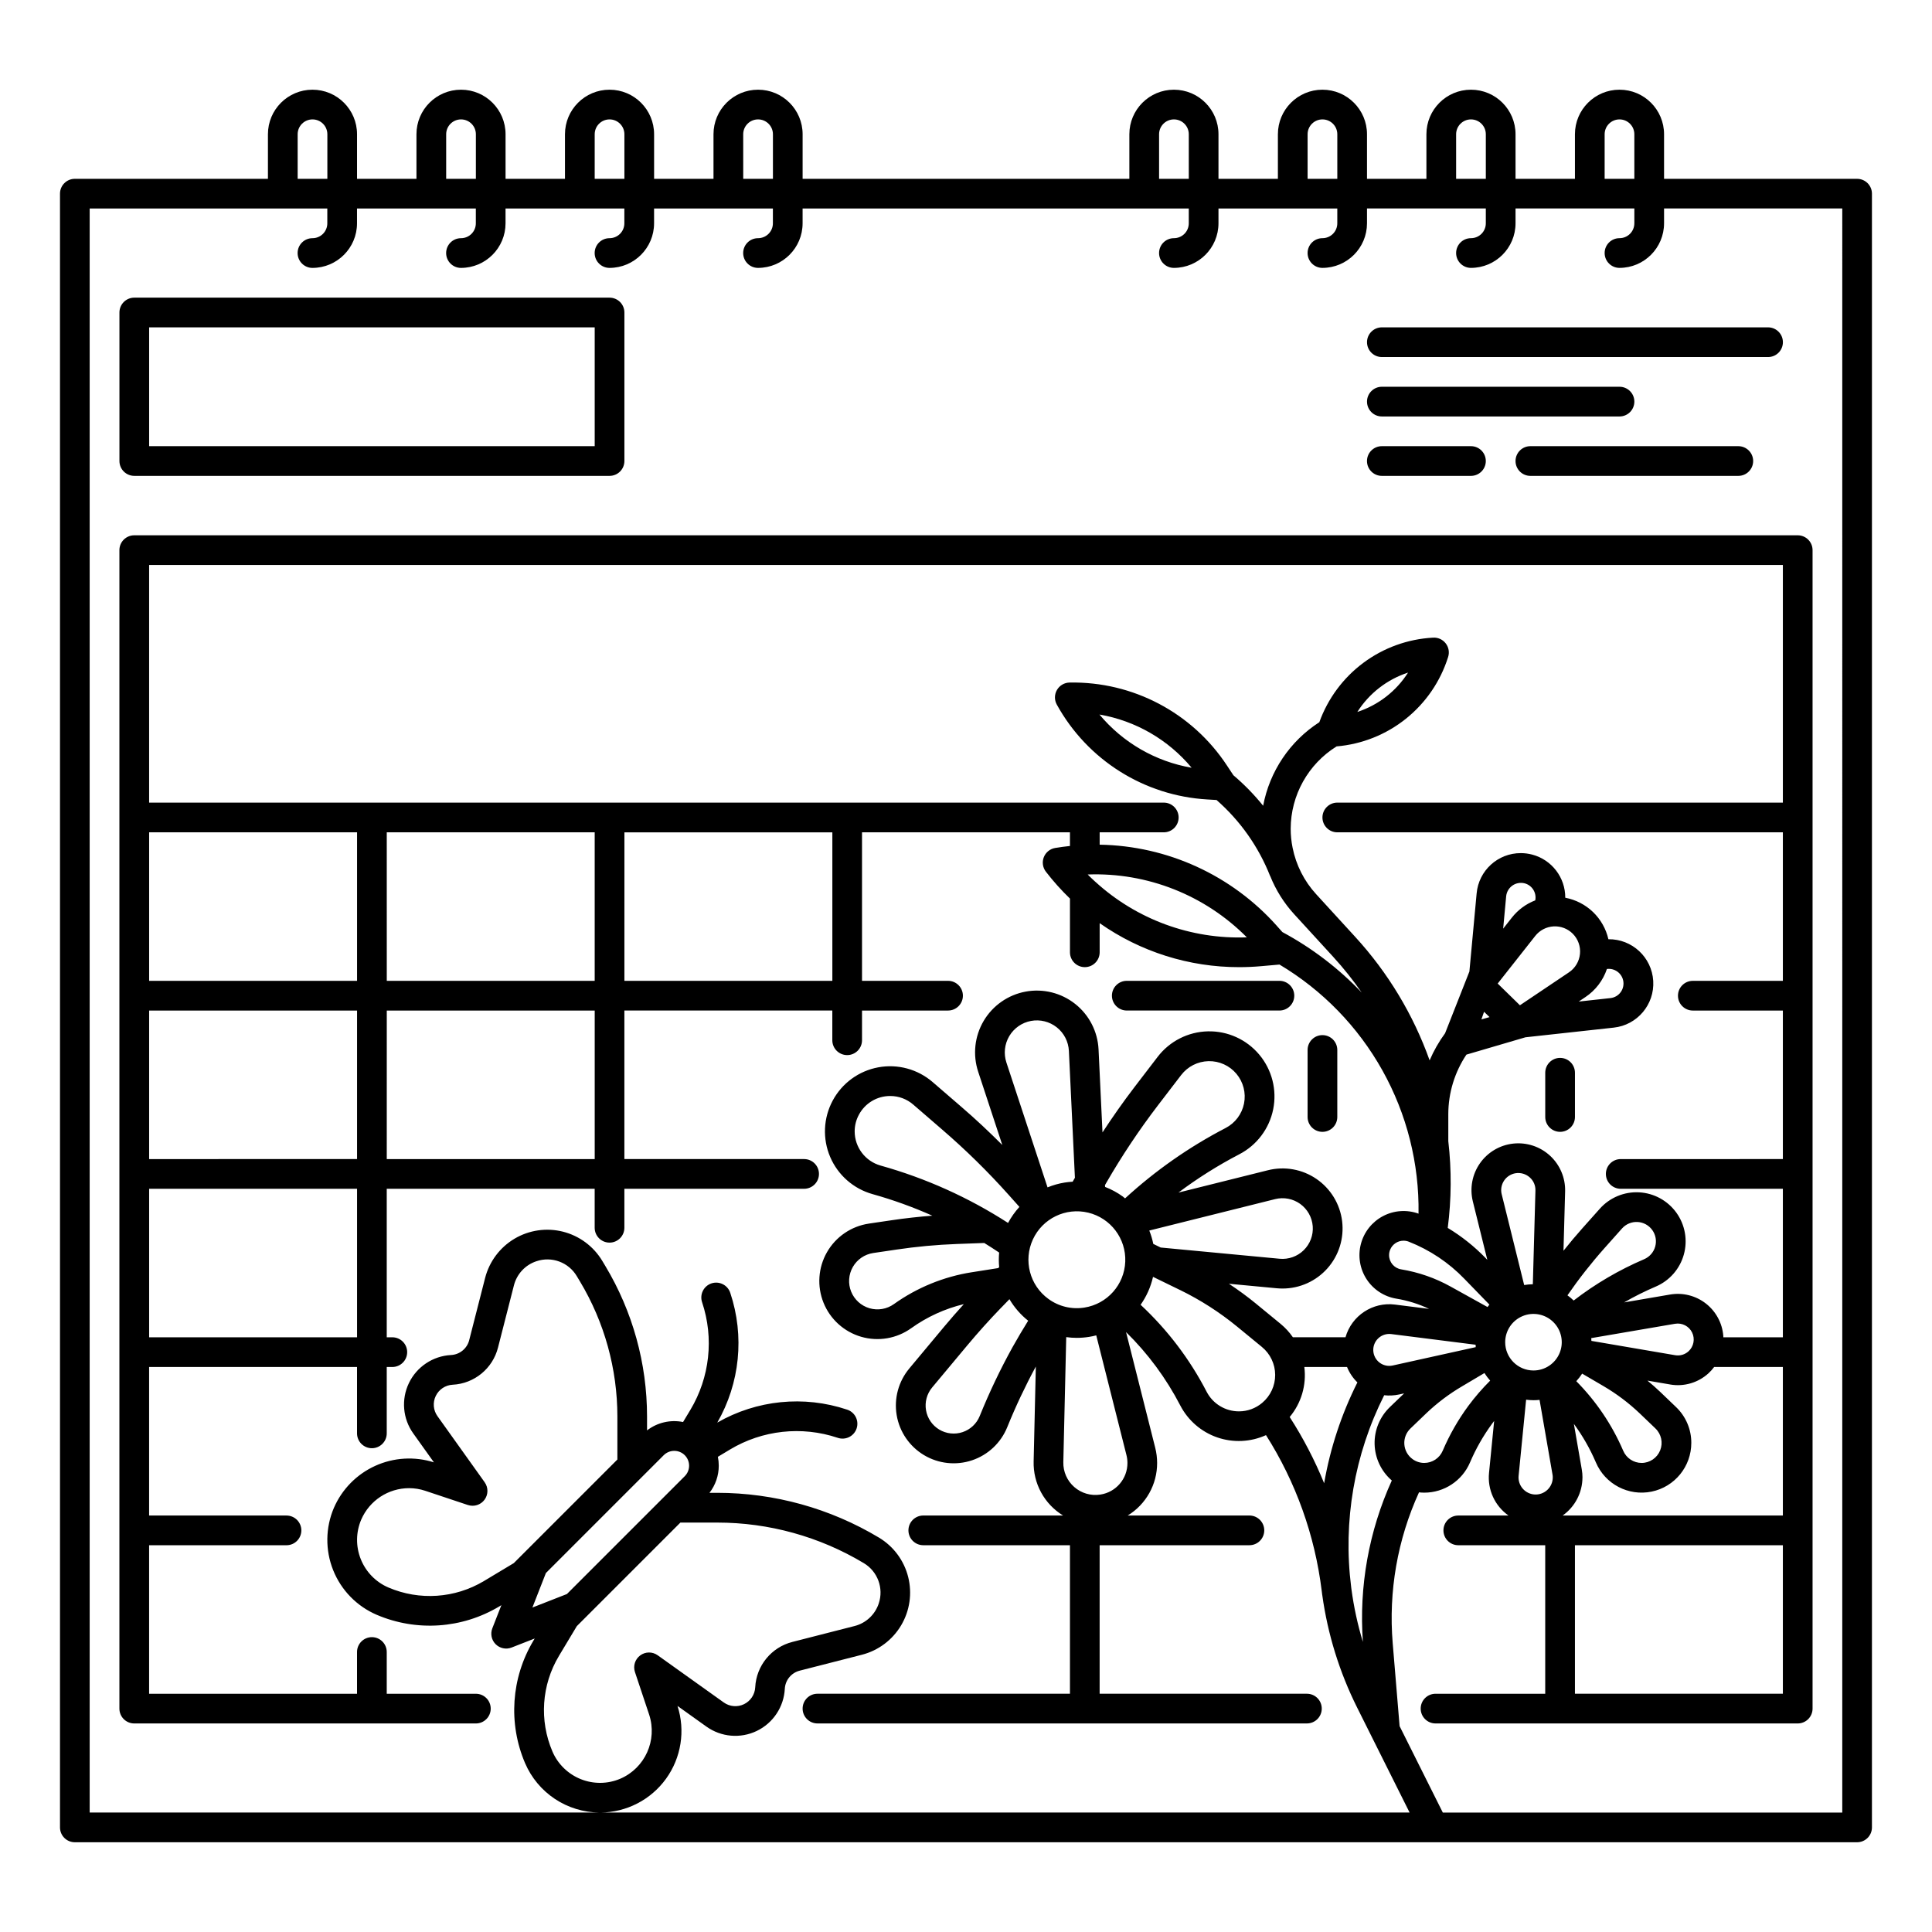 <?xml version="1.0" encoding="UTF-8"?>
<!-- Uploaded to: SVG Repo, www.svgrepo.com, Generator: SVG Repo Mixer Tools -->
<svg fill="#000000" width="800px" height="800px" version="1.1" viewBox="144 144 512 512" xmlns="http://www.w3.org/2000/svg">
 <g>
  <path d="m636.16 191.39h-51.168v-11.809c0-6.523-5.289-11.809-11.809-11.809-6.523 0-11.809 5.285-11.809 11.809v11.809h-15.742v-11.809c0-6.523-5.289-11.809-11.809-11.809-6.523 0-11.809 5.285-11.809 11.809v11.809h-15.746v-11.809c0-6.523-5.285-11.809-11.809-11.809-6.519 0-11.805 5.285-11.805 11.809v11.809h-15.746v-11.809c0-6.523-5.285-11.809-11.809-11.809-6.519 0-11.809 5.285-11.809 11.809v11.809h-86.59v-11.809c0-6.523-5.289-11.809-11.809-11.809-6.523 0-11.809 5.285-11.809 11.809v11.809h-15.742v-11.809c0-6.523-5.289-11.809-11.809-11.809-6.523 0-11.809 5.285-11.809 11.809v11.809h-15.746v-11.809c0-6.523-5.285-11.809-11.805-11.809-6.523 0-11.809 5.285-11.809 11.809v11.809h-15.746v-11.809c0-6.523-5.285-11.809-11.809-11.809-6.519 0-11.805 5.285-11.805 11.809v11.809h-51.172c-2.172 0-3.934 1.762-3.934 3.934v432.96c0 1.043 0.414 2.043 1.152 2.781 0.738 0.738 1.738 1.152 2.781 1.152h472.32c1.043 0 2.043-0.414 2.781-1.152 0.738-0.738 1.152-1.738 1.152-2.781v-432.96c0-1.043-0.414-2.043-1.152-2.781-0.738-0.738-1.738-1.152-2.781-1.152zm-66.914-11.809c0-2.176 1.762-3.938 3.938-3.938 2.172 0 3.934 1.762 3.934 3.938v11.809h-7.871zm-39.359 0c0-2.176 1.762-3.938 3.938-3.938 2.172 0 3.934 1.762 3.934 3.938v11.809h-7.871zm-39.359 0c0-2.176 1.762-3.938 3.934-3.938 2.176 0 3.938 1.762 3.938 3.938v11.809h-7.871zm-39.359 0c0-2.176 1.762-3.938 3.934-3.938 2.176 0 3.938 1.762 3.938 3.938v11.809h-7.871zm-110.21 0c0-2.176 1.762-3.938 3.938-3.938 2.172 0 3.938 1.762 3.938 3.938v11.809h-7.871zm-39.359 0c0-2.176 1.762-3.938 3.938-3.938 2.172 0 3.934 1.762 3.934 3.938v11.809h-7.871zm-39.359 0c0-2.176 1.762-3.938 3.938-3.938 2.172 0 3.934 1.762 3.934 3.938v11.809h-7.871zm-39.359 0c0-2.176 1.762-3.938 3.934-3.938 2.176 0 3.938 1.762 3.938 3.938v11.809h-7.871zm409.34 444.77h-105.86l-11.453-22.906-1.828-21.988c-1.141-13.699 1.258-27.461 6.969-39.969 0.457 0.051 0.918 0.078 1.375 0.082 5.289 0.008 10.07-3.144 12.145-8.012 1.555-3.648 3.527-7.106 5.879-10.301 0.168-0.23 0.34-0.457 0.516-0.688l-1.355 13.746c-0.453 4.426 1.516 8.754 5.156 11.316h-13.301c-2.176 0-3.938 1.762-3.938 3.934 0 2.176 1.762 3.938 3.938 3.938h23.035v39.359h-29.066c-2.172 0-3.938 1.762-3.938 3.938 0 2.172 1.766 3.934 3.938 3.934h95.977c1.047 0 2.047-0.414 2.785-1.152s1.152-1.738 1.152-2.781v-307.01c0-1.043-0.414-2.043-1.152-2.781-0.738-0.738-1.738-1.152-2.785-1.152h-440.83c-2.176 0-3.938 1.762-3.938 3.934v307.01c0 1.043 0.414 2.043 1.152 2.781s1.742 1.152 2.785 1.152h90.527c2.176 0 3.938-1.762 3.938-3.934 0-2.176-1.762-3.938-3.938-3.938h-23.617v-11.066c0-2.172-1.762-3.934-3.934-3.934-2.176 0-3.938 1.762-3.938 3.934v11.066h-55.102v-39.359h36.406c2.176 0 3.938-1.762 3.938-3.938 0-2.172-1.762-3.934-3.938-3.934h-36.406v-39.363h55.102v17.586c0 2.176 1.762 3.938 3.938 3.938 2.172 0 3.934-1.762 3.934-3.938v-17.586h1.477c2.176 0 3.938-1.762 3.938-3.934 0-2.176-1.762-3.938-3.938-3.938h-1.477v-39.359h55.105v10.332c0 2.172 1.762 3.938 3.938 3.938 2.172 0 3.934-1.766 3.934-3.938v-10.332h47.633c2.172 0 3.934-1.762 3.934-3.938 0-2.172-1.762-3.934-3.934-3.934h-47.633v-39.363h55.105v7.875c0 2.172 1.762 3.934 3.938 3.934 2.172 0 3.934-1.762 3.934-3.934v-7.871h22.797v-0.004c2.172 0 3.938-1.762 3.938-3.934 0-2.176-1.766-3.938-3.938-3.938h-22.797v-39.359h55.105v3.621c-1.301 0.137-2.606 0.312-3.906 0.527-1.363 0.223-2.512 1.148-3.019 2.438-0.508 1.285-0.301 2.742 0.539 3.84 1.953 2.531 4.086 4.918 6.387 7.137v14.234c0 2.172 1.762 3.934 3.938 3.934 2.172 0 3.934-1.762 3.934-3.934v-7.719c10.82 7.598 23.723 11.668 36.945 11.656 1.906 0 3.82-0.082 5.746-0.25l4.961-0.438h0.004c11.402 6.793 20.812 16.473 27.281 28.062s9.77 24.676 9.566 37.949c-3.09-1.117-6.508-0.879-9.414 0.652s-5.035 4.215-5.863 7.394c-0.832 3.18-0.285 6.562 1.504 9.316 1.789 2.758 4.656 4.633 7.898 5.168 3.004 0.492 5.926 1.406 8.676 2.711l-9.027-1.141c-5.914-0.758-11.496 2.926-13.129 8.664h-13.938c-0.906-1.316-1.992-2.5-3.223-3.523l-6.543-5.371v-0.004c-2.305-1.887-4.707-3.648-7.195-5.285l12.688 1.195c0.512 0.047 1.023 0.07 1.531 0.07h0.004c4.559 0 8.898-1.961 11.918-5.379 3.019-3.422 4.426-7.973 3.863-12.496-0.562-4.527-3.039-8.594-6.805-11.172-3.762-2.574-8.453-3.414-12.875-2.297l-23.691 5.914c5.082-3.812 10.469-7.203 16.102-10.137 4.66-2.406 7.973-6.797 9.004-11.938 1.035-5.137-0.324-10.469-3.691-14.484-3.367-4.019-8.379-6.289-13.621-6.168-5.242 0.121-10.145 2.613-13.324 6.781l-6.172 8.055c-2.965 3.879-5.769 7.879-8.43 11.945l-1.043-21.969c-0.219-4.723-2.469-9.125-6.176-12.066-3.703-2.941-8.5-4.137-13.152-3.277-4.652 0.859-8.707 3.688-11.117 7.762-2.406 4.07-2.938 8.984-1.453 13.477l6.391 19.41c-3.492-3.496-7.086-6.871-10.785-10.051l-7.676-6.625c-3.969-3.426-9.277-4.859-14.43-3.902-5.152 0.957-9.59 4.203-12.062 8.82-2.477 4.621-2.719 10.113-0.66 14.934 2.059 4.816 6.195 8.441 11.242 9.848 5.406 1.516 10.695 3.422 15.824 5.707-3.606 0.281-7.203 0.676-10.746 1.203l-6.066 0.895v0.004c-4.664 0.688-8.758 3.481-11.102 7.57-2.344 4.094-2.68 9.035-0.914 13.41 1.766 4.371 5.441 7.695 9.973 9.012 4.527 1.316 9.41 0.48 13.246-2.262 4.195-3.012 8.938-5.18 13.957-6.387-1.766 1.945-3.496 3.926-5.176 5.934l-9.27 11.109h0.004c-2.875 3.438-4.098 7.961-3.352 12.375 0.746 4.418 3.391 8.285 7.234 10.586 3.84 2.301 8.5 2.805 12.742 1.379 4.246-1.426 7.656-4.637 9.332-8.793 2.223-5.488 4.75-10.848 7.57-16.055l-0.582 25.145v0.004c-0.074 2.863 0.609 5.695 1.977 8.211 1.371 2.516 3.379 4.625 5.824 6.121h-37.043c-2.176 0-3.938 1.762-3.938 3.934 0 2.176 1.762 3.938 3.938 3.938h38.867v39.359h-66.914c-2.172 0-3.934 1.762-3.934 3.938 0 2.172 1.762 3.934 3.934 3.934h129.71c2.172 0 3.934-1.762 3.934-3.934 0-2.176-1.762-3.938-3.934-3.938h-54.93v-39.359h39.688c2.176 0 3.938-1.762 3.938-3.938 0-2.172-1.762-3.934-3.938-3.934h-32.246c4.856-2.965 7.809-8.246 7.793-13.934-0.004-1.359-0.172-2.711-0.504-4.023l-7.734-30.66h-0.004c5.789 5.676 10.637 12.238 14.367 19.434 2.055 3.977 5.559 7.012 9.789 8.48 4.231 1.465 8.859 1.25 12.938-0.598 7.914 12.473 12.953 26.551 14.758 41.211 0.031 0.238 0.133 1.023 0.148 1.18h0.008v0.004c1.438 10.363 4.555 20.426 9.23 29.785l13.914 27.84h-214.41c6.883-0.055 13.328-3.383 17.355-8.961s5.156-12.742 3.039-19.293l7.664 5.477h0.004c3.902 2.789 9.02 3.231 13.344 1.148 4.324-2.082 7.168-6.356 7.426-11.148 0.113-2.305 1.723-4.262 3.957-4.828l16.465-4.211c4.356-1.113 8.094-3.91 10.395-7.777 2.301-3.863 2.973-8.484 1.875-12.844-1.098-4.363-3.879-8.109-7.738-10.422-12.945-7.766-27.754-11.867-42.852-11.871h-2.066c1.598-2.059 2.465-4.59 2.461-7.195 0-0.789-0.078-1.578-0.234-2.352l3.195-1.918v-0.004c8.594-5.156 19.016-6.297 28.523-3.121 0.996 0.352 2.094 0.289 3.043-0.176 0.949-0.465 1.672-1.289 2.004-2.293s0.25-2.098-0.23-3.039c-0.48-0.938-1.32-1.645-2.328-1.961-11.422-3.812-23.93-2.555-34.367 3.449 6.004-10.438 7.262-22.941 3.449-34.363-0.32-1-1.031-1.832-1.969-2.305-0.934-0.477-2.023-0.555-3.019-0.227-0.996 0.332-1.82 1.051-2.285 1.992-0.465 0.941-0.535 2.031-0.195 3.023 3.176 9.508 2.035 19.926-3.121 28.523l-1.926 3.203c-3.356-0.68-6.836 0.133-9.547 2.219v-3.688c0-14.039-3.812-27.812-11.035-39.852l-0.832-1.387c-2.316-3.856-6.062-6.637-10.426-7.738-4.359-1.098-8.98-0.422-12.844 1.875-3.863 2.301-6.66 6.039-7.777 10.395l-4.211 16.461 0.004 0.004c-0.566 2.234-2.527 3.844-4.832 3.957-4.793 0.254-9.07 3.102-11.152 7.43-2.082 4.324-1.641 9.445 1.152 13.348l5.473 7.664c-5.125-1.625-10.668-1.293-15.562 0.93-4.894 2.223-8.793 6.184-10.938 11.113-2.258 5.266-2.328 11.211-0.203 16.527 2.129 5.32 6.281 9.574 11.547 11.832 10.547 4.504 22.609 3.684 32.449-2.203l0.586-0.352-2.398 6.129c-0.57 1.457-0.227 3.113 0.879 4.219 1.109 1.105 2.762 1.453 4.219 0.883l6.133-2.398-0.352 0.59c-5.887 9.84-6.707 21.902-2.203 32.445 1.656 3.859 4.402 7.152 7.898 9.477 3.496 2.324 7.598 3.578 11.797 3.613h-135.08v-425.09h62.977v3.938c0 1.043-0.414 2.043-1.152 2.781-0.738 0.738-1.738 1.152-2.785 1.152-2.172 0-3.934 1.762-3.934 3.938 0 2.172 1.762 3.938 3.934 3.938 6.519-0.008 11.801-5.293 11.809-11.809v-3.938h31.488v3.938c0 1.043-0.414 2.043-1.152 2.781s-1.738 1.152-2.781 1.152c-2.176 0-3.938 1.762-3.938 3.938 0 2.172 1.762 3.938 3.938 3.938 6.516-0.008 11.801-5.293 11.805-11.809v-3.938h31.488v3.938c0 1.043-0.414 2.043-1.152 2.781-0.738 0.738-1.738 1.152-2.781 1.152-2.176 0-3.938 1.762-3.938 3.938 0 2.172 1.762 3.938 3.938 3.938 6.516-0.008 11.801-5.293 11.809-11.809v-3.938h31.488v3.938c0 1.043-0.418 2.043-1.156 2.781s-1.738 1.152-2.781 1.152c-2.176 0-3.938 1.762-3.938 3.938 0 2.172 1.762 3.938 3.938 3.938 6.519-0.008 11.801-5.293 11.809-11.809v-3.938h102.34v3.938c0 1.043-0.414 2.043-1.152 2.781s-1.738 1.152-2.785 1.152c-2.172 0-3.934 1.762-3.934 3.938 0 2.172 1.762 3.938 3.934 3.938 6.519-0.008 11.801-5.293 11.809-11.809v-3.938h31.488v3.938c0 1.043-0.414 2.043-1.152 2.781-0.738 0.738-1.738 1.152-2.785 1.152-2.172 0-3.934 1.762-3.934 3.938 0 2.172 1.762 3.938 3.934 3.938 6.519-0.008 11.805-5.293 11.809-11.809v-3.938h31.488v3.938c0 1.043-0.414 2.043-1.152 2.781s-1.738 1.152-2.781 1.152c-2.176 0-3.938 1.762-3.938 3.938 0 2.172 1.762 3.938 3.938 3.938 6.516-0.008 11.801-5.293 11.809-11.809v-3.938h31.488v3.938h-0.004c0 1.043-0.414 2.043-1.152 2.781-0.738 0.738-1.738 1.152-2.781 1.152-2.176 0-3.938 1.762-3.938 3.938 0 2.172 1.762 3.938 3.938 3.938 6.519-0.008 11.801-5.293 11.809-11.809v-3.938h47.23zm-130.07-59.148c-0.023-0.207-0.051-0.414-0.078-0.621-2.207-17.438 0.84-35.133 8.75-50.828 1.309 0.148 2.633 0.082 3.918-0.195l1.371-0.297-3.75 3.598h0.004c-2.688 2.562-4.172 6.137-4.082 9.848 0.094 3.711 1.746 7.211 4.559 9.637-6.09 13.398-8.723 28.105-7.664 42.781-1.383-4.551-2.394-9.207-3.027-13.922zm-16.371-45.68c3.082-3.688 4.488-8.488 3.883-13.254h11.316c0.625 1.539 1.559 2.93 2.746 4.086-4.234 8.426-7.203 17.43-8.812 26.719-2.496-6.117-5.551-11.996-9.133-17.551zm-50.172 20.559v-0.004c-2.488 0.391-5.023-0.344-6.918-2.004-1.895-1.656-2.957-4.07-2.898-6.59l0.77-33.133c0.918 0.129 1.844 0.195 2.769 0.195 1.098 0 2.191-0.086 3.273-0.258 0.652-0.098 1.285-0.242 1.914-0.402l8 31.703c0.176 0.688 0.266 1.395 0.266 2.106 0.016 4.188-3.035 7.754-7.176 8.383zm-13.777-51.855v-0.004c-4.953-3.602-6.672-10.199-4.106-15.762 2.566-5.559 8.703-8.531 14.656-7.098 5.953 1.43 10.066 6.871 9.824 12.988-0.242 6.117-4.773 11.215-10.824 12.168-3.363 0.543-6.805-0.285-9.555-2.301zm29.762-13.621-1.961-0.957v-0.004c-0.246-1.207-0.602-2.394-1.059-3.539l33.352-8.328c2.301-0.574 4.734-0.105 6.656 1.281 1.918 1.391 3.129 3.555 3.309 5.918 0.176 2.363-0.699 4.684-2.391 6.34-1.691 1.66-4.027 2.488-6.387 2.266zm-10.035-13.508v-0.004c-1.449-1.047-3.031-1.902-4.699-2.547l-0.023-0.492 0.359-0.625c4.109-7.113 8.668-13.953 13.656-20.48l6.172-8.055v0.004c1.734-2.266 4.398-3.617 7.246-3.68s5.57 1.172 7.402 3.356c1.828 2.184 2.57 5.078 2.008 7.875-0.559 2.793-2.356 5.18-4.887 6.488-9.66 5.016-18.617 11.285-26.637 18.645-0.203-0.168-0.395-0.34-0.602-0.492zm-12.695-4.977-0.602 1.047v-0.004c-0.707 0.039-1.41 0.113-2.109 0.223-1.559 0.25-3.082 0.68-4.543 1.281l-10.902-33.094c-0.77-2.328-0.492-4.879 0.758-6.992 1.25-2.109 3.352-3.578 5.766-4.027 2.414-0.445 4.902 0.176 6.824 1.699 1.926 1.523 3.094 3.809 3.211 6.258zm-17.602 4.481 2.894 3.242v-0.004c-1.176 1.289-2.188 2.719-3.008 4.254-10.434-6.734-21.82-11.863-33.781-15.207-4.059-1.141-6.863-4.84-6.871-9.059 0-1.543 0.387-3.062 1.125-4.418 1.633-3.062 4.824-4.969 8.293-4.957 2.246-0.008 4.414 0.805 6.109 2.277l7.676 6.629h-0.004c6.223 5.359 12.086 11.117 17.562 17.238zm-6.426 12.801c1.332 0.82 2.648 1.664 3.949 2.539v-0.004c-0.117 1.281-0.117 2.57 0.004 3.852l-0.254 0.266-7.019 1.109 0.004-0.004c-7.438 1.176-14.5 4.066-20.629 8.441-1.871 1.336-4.254 1.738-6.461 1.098-2.207-0.645-4-2.266-4.863-4.398-0.859-2.133-0.695-4.543 0.445-6.539 1.141-1.996 3.137-3.359 5.41-3.699l6.066-0.895 0.004-0.004c5.32-0.793 10.684-1.293 16.062-1.492zm4.492 17.152 2.18-2.254 0.004-0.004c1.289 2.191 2.973 4.125 4.965 5.707-1.418 2.289-2.805 4.606-4.109 6.949v-0.004c-3.277 5.922-6.191 12.039-8.73 18.312-0.812 2.016-2.473 3.574-4.535 4.266-2.059 0.691-4.32 0.445-6.188-0.672-1.863-1.117-3.148-2.996-3.512-5.141-0.363-2.144 0.23-4.34 1.621-6.012l9.27-11.105c2.875-3.445 5.914-6.824 9.031-10.051zm40.238-8.176 7.172 3.496 0.004-0.004c5.406 2.641 10.488 5.902 15.141 9.719l6.539 5.367h-0.004c2.215 1.816 3.504 4.523 3.516 7.387 0.016 2.863-1.242 5.586-3.438 7.426-1.719 1.457-3.902 2.258-6.156 2.254-3.602 0.008-6.91-1.996-8.566-5.195-4.465-8.633-10.383-16.43-17.5-23.047 1.574-2.231 2.691-4.746 3.293-7.41zm34.285-91.363-1.496-1.672v-0.008c-11.957-13.398-28.973-21.191-46.93-21.484v-3.277h16.984c2.176 0 3.938-1.762 3.938-3.938 0-2.172-1.762-3.934-3.938-3.934h-268.89v-62.977h432.96v62.977h-118.08c-2.172 0-3.938 1.762-3.938 3.934 0 2.176 1.766 3.938 3.938 3.938h118.08v39.359h-23.863c-2.176 0-3.938 1.762-3.938 3.938 0 2.172 1.762 3.934 3.938 3.934h23.863v39.359l-42.969 0.004c-2.176 0-3.938 1.762-3.938 3.934 0 2.176 1.762 3.938 3.938 3.938h42.969v39.359h-15.777c-0.008-0.137 0-0.27-0.012-0.402-0.277-3.383-1.965-6.492-4.644-8.57s-6.113-2.938-9.457-2.363l-12.184 2.086c2.711-1.566 5.516-2.969 8.398-4.199 3.633-1.551 6.363-4.668 7.426-8.473 1.062-3.805 0.34-7.887-1.965-11.094-2.305-3.207-5.941-5.195-9.883-5.406-3.945-0.207-7.773 1.387-10.402 4.332l-4.606 5.164c-1.727 1.938-3.406 3.934-5.035 5.988l0.434-15.715v0.004c0.102-3.582-1.352-7.035-3.984-9.465-2.633-2.434-6.188-3.606-9.75-3.223s-6.789 2.289-8.84 5.227c-2.055 2.938-2.738 6.617-1.879 10.098l3.836 15.48-0.453-0.469h0.004c-2.984-3.086-6.359-5.773-10.039-7.988 0.984-7.633 1.035-15.355 0.148-23v-7.199c0.016-5.602 1.688-11.074 4.805-15.73 0 0 15.609-4.566 15.645-4.59l23.375-2.559c6.242-0.664 10.859-6.117 10.484-12.379-0.375-6.266-5.606-11.129-11.879-11.047-0.629-2.746-2.043-5.254-4.074-7.207s-4.59-3.269-7.359-3.793c0.027-5.359-3.574-10.059-8.758-11.43-0.98-0.258-1.992-0.391-3.008-0.391-6.09-0.023-11.184 4.621-11.723 10.688l-1.918 20.691-6.445 16.367v-0.004c-1.637 2.231-3.008 4.637-4.094 7.18-4.32-12.109-11.023-23.234-19.707-32.715l-10.355-11.316c-3.176-3.461-5.336-7.723-6.254-12.328-0.336-1.656-0.504-3.344-0.504-5.035 0.027-8.879 4.629-17.125 12.172-21.812 6.711-0.566 13.102-3.117 18.363-7.328 5.258-4.211 9.145-9.887 11.172-16.312 0.418-1.25 0.184-2.625-0.625-3.664-0.809-1.043-2.082-1.609-3.394-1.512-6.664 0.363-13.074 2.684-18.426 6.668-5.352 3.984-9.41 9.461-11.672 15.738-7.793 5.019-13.176 13.027-14.887 22.141-2.371-2.938-5.012-5.648-7.891-8.09l-1.691-2.559c-9.207-14.012-24.961-22.316-41.723-22-1.383 0.023-2.652 0.77-3.344 1.969-0.691 1.199-0.703 2.672-0.031 3.879 8.098 14.68 23.168 24.172 39.906 25.133l2.422 0.145c6.269 5.488 11.141 12.395 14.199 20.145l0.016-0.008h0.004c1.496 3.746 3.66 7.188 6.383 10.16l10.355 11.309h-0.004c2.715 2.965 5.227 6.113 7.512 9.422-6.113-6.422-13.207-11.832-21.02-16.027zm-49.547-13.301c-0.023-0.027-0.051-0.051-0.078-0.074-0.668-0.609-1.328-1.234-1.969-1.883v-0.008c15.766-0.586 31.059 5.453 42.168 16.656-14.785 0.555-29.199-4.727-40.125-14.703zm-250.78-13.141h55.102v39.359h-55.102zm0 94.465h55.102v39.359h-55.102zm0-7.871v-39.363h55.102v39.359zm62.977-39.359h55.105v39.359h-55.109zm0-7.871-0.004-39.363h55.105v39.359zm62.977-39.359h55.105v39.359l-55.109-0.004zm208.89 166.12c-1.285-0.918-2.094-2.367-2.203-3.941-0.109-1.578 0.492-3.121 1.641-4.211l4.152-3.984h-0.004c2.898-2.762 6.109-5.18 9.562-7.203l5.879-3.488c0.449 0.711 0.957 1.383 1.516 2.012-2.094 2.086-4.027 4.32-5.785 6.691-2.719 3.688-4.996 7.68-6.793 11.891-0.836 1.961-2.766 3.231-4.898 3.227-1.102 0-2.176-0.348-3.066-0.992zm23.598-70.211h-0.004c-0.305-1.238-0.074-2.543 0.629-3.602 0.707-1.062 1.824-1.773 3.082-1.973 1.336-0.203 2.691 0.195 3.707 1.09 1.016 0.883 1.574 2.18 1.527 3.523l-0.688 24.816c-0.77 0.012-1.539 0.078-2.297 0.207zm49.527 41.609c-0.961 0.883-2.277 1.27-3.566 1.047l-22.188-3.793c-0.008-0.246-0.02-0.492-0.039-0.734l22.219-3.805v0.004c1.848-0.312 3.676 0.625 4.504 2.305 0.824 1.684 0.445 3.707-0.93 4.977zm-48.598-2.394h-0.004c0-3.035 1.828-5.766 4.629-6.93 2.801-1.16 6.027-0.516 8.168 1.625 2.144 2.144 2.785 5.371 1.625 8.172s-3.894 4.625-6.926 4.625c-4.137-0.004-7.488-3.356-7.496-7.492zm20.395 8.324 5.688 3.328h-0.004c3.453 2.023 6.66 4.441 9.559 7.199l4.18 4.004h-0.004c1.562 1.496 2.059 3.789 1.254 5.797-0.801 2.008-2.742 3.328-4.902 3.34-2.133 0-4.059-1.27-4.891-3.231-2.953-6.867-7.172-13.121-12.434-18.434 0.57-0.625 1.09-1.293 1.551-2.004zm-2.25-19.375c-0.516-0.496-1.066-0.957-1.648-1.375 3.027-4.387 6.32-8.582 9.863-12.562l4.606-5.168c1.039-1.164 2.551-1.789 4.109-1.707 1.555 0.082 2.992 0.871 3.902 2.137s1.195 2.879 0.773 4.379c-0.418 1.504-1.496 2.734-2.93 3.348-6.66 2.848-12.938 6.527-18.676 10.949zm-14.59 46.43 1.988-20.152v0.004c0.648 0.086 1.297 0.133 1.949 0.137 0.539 0 1.078-0.027 1.613-0.086l3.434 19.793h0.004c0.043 0.254 0.062 0.508 0.062 0.766-0.004 1.242-0.516 2.426-1.418 3.277-0.898 0.852-2.109 1.301-3.348 1.238s-2.398-0.633-3.207-1.57c-0.812-0.941-1.199-2.172-1.078-3.406zm16.926 0.461c0-0.719-0.062-1.434-0.188-2.141l-2.094-12.055c2.328 3.168 4.285 6.594 5.832 10.207 2.453 5.762 8.621 8.996 14.754 7.742 6.137-1.254 10.539-6.652 10.535-12.914 0.016-3.598-1.457-7.039-4.066-9.516l-4.18-4.004c-1.09-1.039-2.219-2.035-3.383-2.988l6.019 1.027-0.004 0.004c3.684 0.641 7.457-0.469 10.207-3.004 0.539-0.5 1.027-1.047 1.465-1.637h18.207v39.359l-58.352 0.004c3.273-2.32 5.227-6.078 5.242-10.09zm53.105 17.957v39.359h-55.105v-39.359zm-46.629-152.71c1.996-0.258 3.863 1.051 4.301 3.016 0.238 1.078 0.008 2.207-0.633 3.102-0.645 0.898-1.637 1.48-2.734 1.598l-8.406 0.922 1.805-1.215h0.004c2.652-1.781 4.644-4.391 5.664-7.422zm-32.559 11.344 1.445 1.41-2.152 0.617zm25.414-15.324c-0.195 1.977-1.262 3.758-2.906 4.863l-13.004 8.738-5.891-5.758 9.957-12.625c1.18-1.496 2.945-2.414 4.848-2.523 1.902-0.105 3.762 0.605 5.102 1.957 1.398 1.41 2.094 3.375 1.895 5.348zm-11.848-14.207v0.004c-2.434 0.934-4.566 2.508-6.184 4.555l-2.32 2.941 0.797-8.602c0.121-1.137 0.727-2.168 1.664-2.824 0.941-0.656 2.117-0.867 3.227-0.586 1.984 0.523 3.219 2.5 2.816 4.516zm-47.148-49.93c3.137-4.93 7.887-8.617 13.441-10.43-3.133 4.93-7.887 8.617-13.441 10.43zm-43.914 14.789c-9.562-1.648-18.223-6.652-24.434-14.105 9.562 1.648 18.223 6.652 24.434 14.105zm72.254 135.42 6.66 6.859c-0.176 0.207-0.344 0.422-0.508 0.637l-9.789-5.43 0.004 0.004c-4.066-2.262-8.496-3.801-13.086-4.555-1.852-0.301-3.211-1.898-3.211-3.773 0-0.488 0.094-0.969 0.277-1.422 0.586-1.453 1.992-2.402 3.559-2.402 0.477 0 0.949 0.09 1.391 0.266 5.551 2.18 10.566 5.527 14.703 9.816zm3.004 17.488c0.008 0.211 0.016 0.426 0.031 0.637l-22.008 4.867c-1.223 0.27-2.5-0.012-3.492-0.773-0.992-0.762-1.598-1.926-1.652-3.172-0.055-1.25 0.445-2.461 1.367-3.305 0.926-0.848 2.172-1.238 3.414-1.078zm-262.61 36.449-12.508-17.516c-1.121-1.566-1.297-3.617-0.461-5.352 0.836-1.734 2.551-2.879 4.473-2.981 5.746-0.285 10.629-4.293 12.035-9.871l4.211-16.461c0.766-3.008 3.008-5.422 5.957-6.394 4.059-1.379 8.527 0.273 10.711 3.961l0.832 1.387c6.488 10.812 9.914 23.188 9.918 35.797v11.402l-27.453 27.453-7.914 4.75-0.004 0.004c-7.672 4.59-17.078 5.227-25.297 1.715-3.348-1.434-5.984-4.137-7.336-7.519-1.352-3.379-1.309-7.156 0.129-10.504 2.195-5.043 7.172-8.309 12.676-8.309 1.453 0 2.898 0.234 4.277 0.695l11.301 3.769 0.004-0.004c1.617 0.539 3.398-0.023 4.41-1.395 1.012-1.371 1.027-3.238 0.035-4.625zm16.223 24.051 31.227-31.227h0.004c1.535-1.531 4.027-1.531 5.566 0 1.535 1.539 1.535 4.031 0 5.566l-31.227 31.227-9.145 3.578zm3.445 21.988 4.75-7.914 27.453-27.449h9.789v0.004c13.668 0 27.078 3.715 38.801 10.742 3.684 2.188 5.336 6.656 3.965 10.715-0.977 2.945-3.387 5.191-6.398 5.957l-16.465 4.211h0.004c-5.578 1.406-9.582 6.289-9.871 12.035-0.102 1.922-1.242 3.637-2.981 4.473-1.734 0.836-3.785 0.66-5.352-0.461l-17.516-12.508c-1.387-0.992-3.254-0.977-4.625 0.035-1.371 1.016-1.938 2.793-1.398 4.41l3.769 11.301c2.215 6.773-1.082 14.117-7.617 16.957-3.344 1.438-7.125 1.48-10.504 0.129-3.379-1.352-6.086-3.992-7.519-7.336-3.512-8.223-2.875-17.625 1.715-25.297z"/>
  <path d="m442.61 411.8h40.449c2.176 0 3.938-1.762 3.938-3.934 0-2.176-1.762-3.938-3.938-3.938h-40.449c-2.172 0-3.938 1.762-3.938 3.938 0 2.172 1.766 3.934 3.938 3.934z"/>
  <path d="m494.46 443.95c1.047 0 2.047-0.414 2.785-1.152 0.738-0.738 1.152-1.738 1.152-2.781v-17.762c0-2.176-1.762-3.938-3.938-3.938-2.172 0-3.934 1.762-3.934 3.938v17.762c0 1.043 0.414 2.043 1.152 2.781 0.738 0.738 1.738 1.152 2.781 1.152z"/>
  <path d="m557.44 424.35c-2.172 0-3.934 1.762-3.934 3.938v11.727c0 2.172 1.762 3.934 3.934 3.934 2.176 0 3.938-1.762 3.938-3.934v-11.727c0-1.043-0.414-2.047-1.152-2.785-0.738-0.738-1.738-1.152-2.785-1.152z"/>
  <path d="m305.54 222.88h-125.95c-2.176 0-3.938 1.762-3.938 3.934v39.363c0 1.043 0.414 2.043 1.152 2.781s1.742 1.152 2.785 1.152h125.95c1.043 0 2.043-0.414 2.781-1.152 0.738-0.738 1.152-1.738 1.152-2.781v-39.363c0-1.043-0.414-2.043-1.152-2.781-0.738-0.738-1.738-1.152-2.781-1.152zm-3.938 39.359h-118.08v-31.488h118.08z"/>
  <path d="m510.21 230.75c-2.176 0-3.938 1.762-3.938 3.938 0 2.172 1.762 3.934 3.938 3.934h102.34c2.176 0 3.938-1.762 3.938-3.934 0-2.176-1.762-3.938-3.938-3.938z"/>
  <path d="m510.21 254.37h62.977c2.172 0 3.934-1.762 3.934-3.938 0-2.172-1.762-3.938-3.934-3.938h-62.977c-2.176 0-3.938 1.766-3.938 3.938 0 2.176 1.762 3.938 3.938 3.938z"/>
  <path d="m533.82 262.24h-23.617c-2.176 0-3.938 1.762-3.938 3.938 0 2.172 1.762 3.934 3.938 3.934h23.617c2.172 0 3.934-1.762 3.934-3.934 0-2.176-1.762-3.938-3.934-3.938z"/>
  <path d="m604.67 262.24h-55.105c-2.172 0-3.934 1.762-3.934 3.938 0 2.172 1.762 3.934 3.934 3.934h55.105c2.172 0 3.934-1.762 3.934-3.934 0-2.176-1.762-3.938-3.934-3.938z"/>
 </g>
</svg>